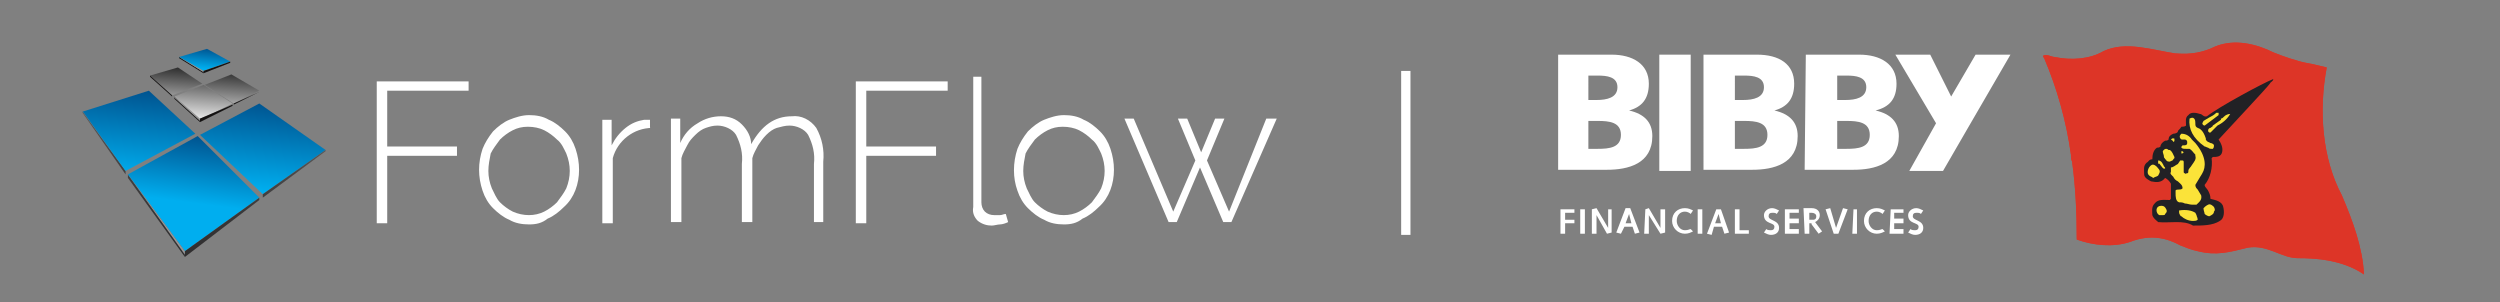 <?xml version="1.0" encoding="utf-8"?>
<!-- Generator: Adobe Illustrator 19.2.1, SVG Export Plug-In . SVG Version: 6.00 Build 0)  -->
<svg version="1.1" id="Layer_1" xmlns="http://www.w3.org/2000/svg" xmlns:xlink="http://www.w3.org/1999/xlink" x="0px" y="0px"
	 viewBox="0 0 215 26" style="enable-background:new 0 0 215 26;" xml:space="preserve">
<rect x="0" y="0" width="215" height="26" fill="#808080" stroke="none"/>
<style type="text/css">
	.st0{fill:url(#SVGID_1_);}
	.st1{fill:url(#SVGID_2_);}
	.st2{fill:url(#SVGID_3_);}
	.st3{fill:url(#SVGID_4_);}
	.st4{fill:url(#SVGID_5_);}
	.st5{fill:#979797;}
	.st6{fill:url(#SVGID_6_);}
	.st7{fill:url(#SVGID_7_);}
	.st8{fill:url(#SVGID_8_);}
	.st9{fill:#141212;}
	.st10{fill:url(#SVGID_9_);}
	.st11{fill:url(#SVGID_10_);}
	.st12{fill:none;}
	.st13{fill:url(#SVGID_11_);}
	.st14{fill:#FFFFFF;}
	.st15{fill:#DD3728;}
	.st16{fill:#DD3527;}
	.st17{fill:#212125;}
	.st18{fill:#FBE339;}
</style>
<title>Kreslicí plátno 10</title>
<g>
	
		<linearGradient id="SVGID_1_" gradientUnits="userSpaceOnUse" x1="10.71" y1="1630.228" x2="7.081" y2="1658.55" gradientTransform="matrix(1 0 0 1 0 -1631.66)">
		<stop  offset="0" style="stop-color:#BEC0C2"/>
		<stop  offset="6.278000e-002" style="stop-color:#AAACAE"/>
		<stop  offset="0.207" style="stop-color:#838485"/>
		<stop  offset="0.355" style="stop-color:#636263"/>
		<stop  offset="0.505" style="stop-color:#494849"/>
		<stop  offset="0.659" style="stop-color:#373637"/>
		<stop  offset="0.82" style="stop-color:#2D2B2C"/>
		<stop  offset="0.995" style="stop-color:#292728"/>
	</linearGradient>
	<polygon class="st0" points="7.1,9.6 7.1,9.7 10.8,15 10.8,14.7 	"/>
	
		<linearGradient id="SVGID_2_" gradientUnits="userSpaceOnUse" x1="16.12" y1="1630.683" x2="12.438" y2="1659.415" gradientTransform="matrix(1 0 0 1 0 -1631.66)">
		<stop  offset="0" style="stop-color:#BEC0C2"/>
		<stop  offset="6.278000e-002" style="stop-color:#AAACAE"/>
		<stop  offset="0.207" style="stop-color:#838485"/>
		<stop  offset="0.355" style="stop-color:#636263"/>
		<stop  offset="0.505" style="stop-color:#494849"/>
		<stop  offset="0.659" style="stop-color:#373637"/>
		<stop  offset="0.82" style="stop-color:#2D2B2C"/>
		<stop  offset="0.995" style="stop-color:#292728"/>
	</linearGradient>
	<polygon class="st1" points="15.9,21.9 15.9,21.6 11,15 11,15.3 15.9,22.1 15.9,21.9 16.3,21.6 	"/>
	
		<linearGradient id="SVGID_3_" gradientUnits="userSpaceOnUse" x1="10.892" y1="1652.263" x2="12.26" y2="1639.266" gradientTransform="matrix(1 0 0 1 0 -1631.66)">
		<stop  offset="0.412" style="stop-color:#00AEEF"/>
		<stop  offset="1" style="stop-color:#00528E"/>
	</linearGradient>
	<polygon class="st2" points="12.8,7.8 7.1,9.6 7.2,9.7 10.8,14.7 16.8,11.5 	"/>
	
		<linearGradient id="SVGID_4_" gradientUnits="userSpaceOnUse" x1="21.602" y1="1653.39" x2="22.97" y2="1640.393" gradientTransform="matrix(1 0 0 1 0 -1631.66)">
		<stop  offset="0.412" style="stop-color:#00AEEF"/>
		<stop  offset="1" style="stop-color:#00528E"/>
	</linearGradient>
	<polygon class="st3" points="22.3,8.9 17.2,11.6 22.6,16.7 28,12.9 	"/>
	
		<linearGradient id="SVGID_5_" gradientUnits="userSpaceOnUse" x1="15.942" y1="1653.176" x2="17.212" y2="1643.285" gradientTransform="matrix(1 0 0 1 0 -1631.66)">
		<stop  offset="0.412" style="stop-color:#00AEEF"/>
		<stop  offset="1" style="stop-color:#00528E"/>
	</linearGradient>
	<polygon class="st4" points="11,15 15.9,21.6 22.3,17 17,11.7 	"/>
	<polygon class="st5" points="16,21.6 11,15 16,21.6 22.3,17 	"/>
	
		<linearGradient id="SVGID_6_" gradientUnits="userSpaceOnUse" x1="21.62" y1="1631.394" x2="17.939" y2="1660.118" gradientTransform="matrix(1 0 0 1 0 -1631.66)">
		<stop  offset="0" style="stop-color:#BEC0C2"/>
		<stop  offset="6.278000e-002" style="stop-color:#AAACAE"/>
		<stop  offset="0.207" style="stop-color:#838485"/>
		<stop  offset="0.355" style="stop-color:#636263"/>
		<stop  offset="0.505" style="stop-color:#494849"/>
		<stop  offset="0.659" style="stop-color:#373637"/>
		<stop  offset="0.82" style="stop-color:#2D2B2C"/>
		<stop  offset="0.995" style="stop-color:#292728"/>
	</linearGradient>
	<polygon class="st6" points="15.9,22.1 22.3,17.2 22.3,17 15.9,21.6 15.9,21.9 16.3,21.6 15.9,21.9 	"/>
	
		<linearGradient id="SVGID_7_" gradientUnits="userSpaceOnUse" x1="27.12" y1="1632.308" x2="23.482" y2="1660.698" gradientTransform="matrix(1 0 0 1 0 -1631.66)">
		<stop  offset="0" style="stop-color:#BEC0C2"/>
		<stop  offset="6.278000e-002" style="stop-color:#AAACAE"/>
		<stop  offset="0.207" style="stop-color:#838485"/>
		<stop  offset="0.355" style="stop-color:#636263"/>
		<stop  offset="0.505" style="stop-color:#494849"/>
		<stop  offset="0.659" style="stop-color:#373637"/>
		<stop  offset="0.82" style="stop-color:#2D2B2C"/>
		<stop  offset="0.995" style="stop-color:#292728"/>
	</linearGradient>
	<polygon class="st7" points="28,12.9 22.6,16.7 22.6,17 28,13 	"/>
	
		<linearGradient id="SVGID_8_" gradientUnits="userSpaceOnUse" x1="15.306" y1="1636.396" x2="14.873" y2="1642.262" gradientTransform="matrix(1 0 0 1 0 -1631.66)">
		<stop  offset="0" style="stop-color:#000000"/>
		<stop  offset="1" style="stop-color:#FFFFFF"/>
	</linearGradient>
	<polygon class="st8" points="15.3,5.8 15.3,5.8 12.9,6.5 12.9,6.5 14.8,8.2 17.4,7.2 	"/>
	<polygon class="st9" points="12.9,6.5 12.9,6.6 14.8,8.3 14.8,8.2 	"/>
	<polygon class="st9" points="17.2,10.3 15,8.3 15,8.5 17.2,10.5 	"/>
	
		<linearGradient id="SVGID_9_" gradientUnits="userSpaceOnUse" x1="20.131" y1="1636.751" x2="19.698" y2="1642.619" gradientTransform="matrix(1 0 0 1 0 -1631.66)">
		<stop  offset="0" style="stop-color:#000000"/>
		<stop  offset="1" style="stop-color:#FFFFFF"/>
	</linearGradient>
	<polyline class="st10" points="19.9,6.4 17.6,7.3 20.1,8.9 22.3,7.8 	"/>
	
		<linearGradient id="SVGID_10_" gradientUnits="userSpaceOnUse" x1="17.772" y1="1636.578" x2="17.339" y2="1642.443" gradientTransform="matrix(1 0 0 1 0 -1631.66)">
		<stop  offset="0" style="stop-color:#000000"/>
		<stop  offset="1" style="stop-color:#FFFFFF"/>
	</linearGradient>
	<polygon class="st11" points="17.5,7.3 15,8.3 17.2,10.3 20,8.9 	"/>
	<path class="st5" d="M20.1,8.9l2.2-1L20.1,8.9z"/>
	<polygon class="st5" points="17.2,10.2 15,8.3 15,8.4 17.2,10.4 20,9 	"/>
	<line class="st12" x1="22.2" y1="8" x2="22.2" y2="8"/>
	<polygon class="st9" points="17.2,10.5 20,9.1 20,9 17.2,10.2 	"/>
	<polygon class="st9" points="17.5,6.2 15.4,4.9 15.4,5 17.5,6.3 	"/>
	
		<linearGradient id="SVGID_11_" gradientUnits="userSpaceOnUse" x1="17.497" y1="1637.771" x2="17.701" y2="1635.769" gradientTransform="matrix(1 0 0 1 0 -1631.66)">
		<stop  offset="0.102" style="stop-color:#00AEEF"/>
		<stop  offset="1" style="stop-color:#00528E"/>
	</linearGradient>
	<polygon class="st13" points="17.8,4.2 15.4,4.9 17.5,6.1 19.8,5.3 	"/>
	<polygon class="st5" points="17.5,6.1 15.4,4.9 15.4,4.9 17.5,6.2 19.8,5.3 	"/>
	<polygon class="st9" points="17.5,6.3 19.8,5.4 19.8,5.3 17.5,6.1 	"/>
	<polygon class="st9" points="22.3,7.9 22.3,7.9 20.1,8.9 20.1,9 	"/>
	<polygon class="st5" points="11,15 15.9,21.6 15.9,21.9 	"/>
	<path class="st14" d="M32.4,19.1V7h7.9v0.8h-7v4.8h6v0.8h-6v5.8h-0.9V19.1z"/>
	<path class="st14" d="M45.5,19.3c-0.6,0-1.2-0.1-1.7-0.4c-0.5-0.2-1-0.6-1.4-1s-0.7-0.9-0.9-1.5s-0.3-1.2-0.3-1.8s0.1-1.2,0.3-1.8
		c0.2-0.5,0.5-1,0.9-1.5c0.4-0.4,0.9-0.8,1.4-1s1.1-0.4,1.7-0.4c0.6,0,1.2,0.1,1.7,0.4c0.5,0.2,1,0.6,1.4,1s0.7,0.9,0.9,1.5
		s0.3,1.2,0.3,1.8c0,1.2-0.4,2.4-1.3,3.2c-0.4,0.4-0.9,0.8-1.4,1C46.6,19.2,46.1,19.3,45.5,19.3z M42,14.7c0,0.5,0.1,1,0.3,1.5
		c0.2,0.4,0.4,0.9,0.7,1.2c0.3,0.3,0.7,0.6,1.1,0.8c0.9,0.4,1.9,0.4,2.7,0c0.4-0.2,0.8-0.5,1.1-0.8c0.3-0.4,0.6-0.8,0.8-1.2
		c0.2-0.5,0.3-1,0.3-1.5s-0.1-1-0.3-1.5c-0.2-0.4-0.4-0.9-0.8-1.2c-0.3-0.3-0.7-0.6-1.1-0.8c-0.4-0.2-0.9-0.3-1.4-0.3
		s-0.9,0.1-1.3,0.3c-0.4,0.2-0.8,0.5-1.1,0.8c-0.3,0.4-0.6,0.8-0.8,1.2C42.1,13.7,42,14.2,42,14.7z"/>
	<path class="st14" d="M56.1,11c-1.6,0-3,1.1-3.4,2.6v5.6h-0.9v-8.9h0.8v2.2c0.3-0.6,0.7-1.1,1.2-1.5s1-0.6,1.6-0.7
		c0.1,0,0.2,0,0.3,0s0.2,0,0.2,0V11H56.1z"/>
	<path class="st14" d="M70.8,19.1H70v-5c0.1-0.9-0.1-1.7-0.5-2.5c-0.3-0.5-1-0.8-1.6-0.8c-0.4,0-0.7,0.1-1.1,0.2
		c-0.3,0.1-0.6,0.3-0.9,0.6s-0.5,0.6-0.7,0.9c-0.2,0.4-0.4,0.7-0.5,1.1v5.5h-0.9v-5c0.1-0.9-0.1-1.7-0.5-2.5c-0.3-0.5-1-0.8-1.6-0.8
		c-0.4,0-0.7,0.1-1,0.2c-0.3,0.1-0.6,0.3-0.9,0.6c-0.3,0.3-0.5,0.5-0.7,0.9s-0.4,0.7-0.5,1.1v5.5h-0.9v-8.9h0.8v2.1
		c0.3-0.7,0.8-1.3,1.5-1.7c0.6-0.4,1.3-0.6,2-0.6s1.3,0.2,1.8,0.7c0.5,0.5,0.8,1.1,0.8,1.7c0.9-1.6,2-2.4,3.5-2.4
		c0.8-0.1,1.6,0.3,2.1,1c0.5,0.9,0.7,1.9,0.6,2.9L70.8,19.1z"/>
	<path class="st14" d="M73.6,19.1V7h7.9v0.8h-7v4.8h6v0.8h-6v5.8h-0.9V19.1z"/>
	<path class="st14" d="M83.5,6.6h0.9v10.8c0,0.3,0.1,0.6,0.3,0.8c0.2,0.2,0.5,0.3,0.8,0.3c0.2,0,0.3,0,0.5,0s0.3-0.1,0.5-0.1
		l0.2,0.7c-0.2,0.1-0.5,0.2-0.7,0.2s-0.5,0.1-0.7,0.1c-0.4,0-0.8-0.1-1.2-0.4c-0.3-0.3-0.5-0.7-0.4-1.2V6.6H83.5z"/>
	<path class="st14" d="M91.5,19.3c-0.6,0-1.2-0.1-1.7-0.4c-0.5-0.2-1-0.6-1.4-1s-0.7-0.9-0.9-1.5c-0.4-1.1-0.4-2.4,0-3.6
		c0.2-0.5,0.5-1,0.9-1.5c0.4-0.4,0.9-0.8,1.4-1s1.1-0.4,1.7-0.4s1.2,0.1,1.7,0.4c0.5,0.2,1,0.6,1.4,1s0.7,0.9,0.9,1.5
		c0.2,0.6,0.3,1.2,0.3,1.8c0,1.2-0.4,2.4-1.3,3.2c-0.4,0.4-0.9,0.8-1.4,1C92.6,19.2,92.1,19.3,91.5,19.3z M88,14.7
		c0,0.5,0.1,1,0.3,1.5c0.2,0.4,0.4,0.9,0.7,1.2c0.3,0.3,0.7,0.6,1.1,0.8c0.9,0.4,1.9,0.4,2.7,0c0.4-0.2,0.8-0.5,1.1-0.8
		c0.3-0.4,0.6-0.8,0.8-1.2c0.2-0.5,0.3-1,0.3-1.5s-0.1-1-0.3-1.5c-0.2-0.4-0.4-0.9-0.8-1.2c-0.3-0.3-0.7-0.6-1.1-0.8
		s-0.9-0.3-1.4-0.3s-0.9,0.1-1.3,0.3S89.3,11.7,89,12c-0.3,0.4-0.6,0.8-0.8,1.2C88.1,13.7,88,14.2,88,14.7z"/>
	<path class="st14" d="M108.9,10.2h0.9l-3.9,8.9h-0.7l-2-4.7l-2,4.7h-0.7l-3.8-8.9h0.8l3.4,8l1.9-4.4l-1.5-3.6h0.8l1.2,2.9l1.2-2.9
		h0.8l-1.5,3.6l1.9,4.4L108.9,10.2z"/>
</g>
<g>
	<g>
		<path class="st15" d="M198.3,5.4c0.6,0.1,1.8,0.4,1.8,0.4c-0.7,3.7-0.4,7.8,1.3,11c0.9,2.1,1.8,4.5,1.9,6.8
			c-1.9-1.3-4.3-1.4-5.7-1.4c-1.4,0-2.6-1.2-4.3-0.9c-1.6,0.4-2.7,0.7-4.3,0.3c-0.5-0.1-1-0.3-1.5-0.5c-1.1-0.6-2.5-1-4.3-0.3
			c-1.5,0.5-3.2,0.3-4.6-0.2c0-2.3-0.1-4.5-0.4-6.7c-0.1-0.2-0.1-0.4-0.1-0.6c-0.4-2.9-1.2-5.7-2.3-8.3c0,0-0.1-0.1-0.1-0.2
			c0.3-0.2,0.7,0.1,1,0.1c1.4,0.3,3,0.2,4.2-0.5c1.9-0.9,4.2-0.1,6.2,0.2l0.1,0c1.2,0.1,2.3-0.1,3.3-0.6c1.7-0.7,3.6-0.2,5,0.5
			C196.2,4.8,197.7,5.3,198.3,5.4"/>
		<path class="st16" d="M198.3,5.4c0.6,0.1,1.8,0.4,1.8,0.4c-0.7,3.7-0.4,7.8,1.3,11c0.9,2.1,1.8,4.5,1.9,6.8
			c-1.9-1.3-4.3-1.4-5.7-1.4c-1.4,0-2.6-1.2-4.3-0.9c-1.6,0.4-2.7,0.7-4.3,0.3c-0.5-0.1-1-0.3-1.5-0.5c-1.1-0.6-2.5-1-4.3-0.3
			c-1.5,0.5-3.2,0.3-4.6-0.2c0-2.3-0.1-4.5-0.4-6.7c-0.1-0.2-0.1-0.4-0.1-0.6c-0.4-2.9-1.2-5.7-2.3-8.3c0,0-0.1-0.1-0.1-0.2
			c0.3-0.2,0.7,0.1,1,0.1c1.4,0.3,3,0.2,4.2-0.5c1.9-0.9,4.2-0.1,6.2,0.2l0.1,0c1.2,0.1,2.3-0.1,3.3-0.6c1.7-0.7,3.6-0.2,5,0.5
			C196.2,4.8,197.7,5.3,198.3,5.4L198.3,5.4z"/>
	</g>
	<path class="st14" d="M136.6,8.6h0.7c0.9,0,1.8-0.2,1.8-1.1c0-0.9-0.9-1-1.7-1l-0.8,0V8.6L136.6,8.6z M136.6,12.8l0.8,0
		c1,0,2-0.1,2-1.2c0-1.1-1-1.2-2-1.2h-0.8L136.6,12.8L136.6,12.8z M134,4.7l4.6,0c1.8,0,3.2,0.8,3.2,2.5c0,1.3-0.6,2-1.7,2.3l0,0
		c1.3,0.3,2,1,2,2.2c0,2.4-2.1,2.9-3.9,2.9l-4.2,0L134,4.7L134,4.7z"/>
	<polygon class="st14" points="142.7,4.7 145.4,4.7 145.4,14.7 142.7,14.7 142.7,4.7 	"/>
	<path class="st14" d="M149.2,8.6h0.7c0.9,0,1.8-0.2,1.8-1.1c0-0.9-0.9-1-1.7-1l-0.8,0L149.2,8.6L149.2,8.6z M149.2,12.8h0.8
		c1,0,2-0.1,2-1.2c0-1.1-1-1.2-2-1.2h-0.8V12.8L149.2,12.8z M146.5,4.7l4.6,0c1.9,0,3.2,0.8,3.2,2.5c0,1.3-0.6,2-1.7,2.3l0,0
		c1.3,0.3,2,1,2,2.2c0,2.4-2.1,2.9-3.9,2.9l-4.2,0L146.5,4.7L146.5,4.7z"/>
	<path class="st14" d="M158,8.6h0.7c0.9,0,1.8-0.2,1.8-1.1c0-0.9-0.9-1-1.7-1H158L158,8.6L158,8.6z M158,12.8h0.8c1,0,2-0.1,2-1.2
		c0-1.1-1-1.2-2-1.2H158V12.8L158,12.8z M155.3,4.7l4.6,0c1.8,0,3.2,0.8,3.2,2.5c0,1.3-0.6,2-1.8,2.3v0c1.3,0.3,2,1,2,2.2
		c0,2.4-2.1,2.9-3.9,2.9l-4.2,0L155.3,4.7L155.3,4.7z"/>
	<polygon class="st14" points="172.9,4.7 169.9,4.7 167.8,8.3 166,4.7 163,4.7 166.5,10.6 164.2,14.7 167.1,14.7 169.3,10.9 
		169.3,10.9 172.9,4.7 	"/>
	<path class="st17" d="M195.5,6.8c0,0.2-0.2,0.2-0.3,0.4c-0.2,0.3-3.3,3.6-4.4,4.8c0.2,0.3,0.4,0.7,0.3,1.1
		c-0.1,0.4-0.5,0.4-0.8,0.4l-0.1,0.1c0.1,0.8-0.1,1.7-0.6,2.3c0,0.2,0.2,0.3,0.3,0.5c0.1,0.2,0.2,0.4,0.2,0.7c0.4,0.1,1,0.2,1.1,0.7
		c0.1,0.4,0.1,1-0.3,1.2c-0.6,0.4-1.5,0.4-2.3,0.4c-0.8-0.5-2-0.2-3-0.3c-0.2-0.2-0.4-0.3-0.5-0.6c0-0.3-0.1-0.7,0.2-1
		c0.3-0.4,0.8-0.3,1.3-0.3l0.1-0.1l0-1.3h0c-0.1-0.2-0.3-0.4-0.5-0.5c-0.3,0.4-0.7,0.4-1.2,0.3c-0.2-0.1-0.6-0.3-0.6-0.6
		c0-0.4-0.1-0.7,0.2-1c0.2-0.1,0.2-0.3,0.5-0.3c0-0.4,0.1-0.8,0.4-1c0.1,0,0.2,0,0.3-0.1c0-0.2,0.2-0.4,0.4-0.5c0.1,0,0.2,0,0.3-0.1
		c0-0.3,0.2-0.4,0.4-0.5c0.2,0,0.4-0.1,0.4-0.2c0-0.1,0.2-0.2,0.3-0.4c0.1,0,0.3,0,0.4-0.1c0-0.3-0.1-0.7,0.2-0.9
		c0.2-0.3,0.7-0.2,1-0.1c0.2,0,0.3,0.3,0.6,0.2C190.8,9.2,194.7,7.1,195.5,6.8L195.5,6.8L195.5,6.8z"/>
	<path class="st18" d="M189.6,10.8C189.6,10.8,189.6,10.8,189.6,10.8l1.2-0.9l0,0l0-0.2h-0.2l0,0c-0.2,0.2-0.4,0.3-0.6,0.4
		c-0.2,0.1-0.3,0.2-0.5,0.3l-0.1,0.2l0,0l0,0C189.4,10.7,189.5,10.8,189.6,10.8L189.6,10.8z"/>
	<path class="st18" d="M191.8,9.8C191.8,9.8,191.8,9.8,191.8,9.8C191.8,9.8,191.8,9.8,191.8,9.8C191.8,9.8,191.8,9.8,191.8,9.8
		L191.8,9.8L191.8,9.8c-0.2,0-0.4,0.1-0.5,0.2c-0.1,0.1-0.2,0.2-0.3,0.2l0,0v0.1l-0.7,0.5l0,0l0,0c0,0.1-0.1,0.1-0.2,0.2
		c-0.1,0-0.2,0.1-0.2,0.2l0,0l0,0c0,0,0,0,0,0.1c0,0,0.1,0.1,0.1,0.1c0,0,0,0,0.1,0l0,0c0.2-0.2,0.4-0.4,0.6-0.6
		C191.1,10.6,191.5,10.3,191.8,9.8L191.8,9.8L191.8,9.8L191.8,9.8z"/>
	<path class="st18" d="M189.6,12.6L189.6,12.6c0.1,0,0.2,0.1,0.3,0.1c0.1,0.1,0.2,0.1,0.3,0.1c0,0,0.1,0,0.1,0l0,0
		c0.1-0.1,0.1-0.2,0.1-0.3c0-0.1-0.2-0.2-0.3-0.2c-0.2-0.1-0.3-0.1-0.4-0.3l0-0.1c-0.1-0.3-0.3-0.8-0.7-0.9
		c-0.2-0.1-0.2-0.2-0.2-0.4c0-0.1,0-0.3-0.1-0.4l0,0c-0.1-0.1-0.2-0.1-0.4,0l0,0l0,0C188.2,11.1,188.6,11.9,189.6,12.6L189.6,12.6z"
		/>
	<path class="st18" d="M189.4,14.9c0.3-0.5,0.4-1.4-0.6-2.6l0,0c-0.1-0.1-0.2-0.2-0.3-0.3c-0.2-0.3-0.5-0.5-0.9-0.5l0,0l0,0
		c-0.1,0.1-0.2,0.2-0.1,0.4c0.1,0.1,0.1,0.1,0.2,0.1c0,0,0,0,0,0c0.1,0,0.1,0,0.2,0l0,0c0.1,0,0.2,0.1,0.2,0.2c0,0,0,0,0,0.1
		c0,0.2-0.2,0.2-0.3,0.2c0,0-0.1,0-0.1,0l0,0c-0.1,0.1-0.1,0.1-0.1,0.2v0l0,0c0.1,0.1,0.2,0.1,0.4,0.1c0.1,0,0.2,0,0.3,0
		c0.2,0.1,0.3,0.3,0.5,0.5l0,0.1c0.1,0.3-0.1,0.5-0.3,0.8c-0.1,0.2-0.3,0.3-0.3,0.5l0,0l0,0c0,0.1,0,0.2-0.1,0.2
		c-0.1,0-0.2,0.1-0.2,0c0,0-0.1,0-0.1-0.1c0-0.1,0-0.2,0-0.4c0-0.1,0-0.1,0-0.2l0,0l0,0c0,0,0-0.1,0-0.2c0-0.1,0-0.2-0.1-0.2
		c0,0-0.1,0-0.2,0l0,0l-0.2,0.3c-0.2,0.1-0.4,0.3-0.6,0.3l0,0v0c0,0.1,0,0.1,0,0.2c0,0.1,0,0.1,0,0.2c0,0,0,0,0,0c0,0,0,0,0,0l0,0
		l0,0c-0.1,0.1,0,0.2,0.1,0.3c0,0,0.1,0.1,0.1,0.1c0.1,0.2,0.2,0.3,0.4,0.4c0.2,0.2,0.4,0.3,0.4,0.6c-0.1,0.1-0.2,0.1-0.3,0.1
		c-0.1,0-0.3,0-0.3,0.1l0,0l0,0c0,0.1,0,0.1,0,0.2c0,0.3,0,0.7,0.3,0.8l0,0c0.2,0,0.3,0,0.5,0.1c0.2,0,0.4,0.1,0.6,0.1
		c0.1,0,0.2,0,0.4,0l0,0l0,0c0.2-0.2,0.5-0.4,0.4-0.8c-0.1-0.2-0.2-0.3-0.3-0.5c-0.1-0.1-0.2-0.2-0.2-0.4c0.1-0.2,0.2-0.3,0.3-0.5
		C189.2,15.2,189.3,15.1,189.4,14.9L189.4,14.9z"/>
	<path class="st18" d="M186.9,12.2L186.9,12.2L186.9,12.2C187,12.2,187,12.2,186.9,12.2c0.1,0,0.1-0.1,0.1-0.1c0,0,0,0,0-0.1
		c0-0.1,0-0.1-0.1-0.1c-0.1,0-0.1,0-0.2,0.1c0,0,0,0,0,0l0,0l0,0C186.9,12.1,186.9,12.2,186.9,12.2L186.9,12.2z"/>
	<path class="st18" d="M186.9,13.7L186.9,13.7L186.9,13.7C187,13.7,187,13.7,186.9,13.7c0.1-0.1,0.1-0.1,0.1-0.1c0,0,0-0.1,0-0.1
		l0,0c-0.1-0.2-0.2-0.5-0.4-0.6c0,0-0.1,0-0.1,0c-0.1-0.1-0.3-0.2-0.5,0.1c0,0.2,0.1,0.3,0.1,0.5c0,0.1,0.1,0.1,0.1,0.2l0,0l0,0
		c0,0,0.1,0,0.1,0.1c0.1,0.1,0.2,0.1,0.3,0.1C186.8,13.8,186.9,13.8,186.9,13.7L186.9,13.7z"/>
	<path class="st18" d="M187.8,13.1L187.8,13.1L187.8,13.1c-0.1-0.1-0.1-0.1-0.2-0.1l0,0v0.2l0,0c0,0,0,0,0,0
		C187.7,13.2,187.7,13.2,187.8,13.1L187.8,13.1z"/>
	<path class="st18" d="M185.8,14.2c0.1,0.1,0.2,0.3,0.3,0.3c0,0,0.1,0,0.1,0l0,0l0,0c0-0.1,0-0.1-0.1-0.2c-0.1-0.2-0.2-0.5-0.5-0.5
		c0,0,0,0,0,0l0,0v0.3l0,0C185.7,14,185.7,14.1,185.8,14.2L185.8,14.2z"/>
	<path class="st18" d="M185.6,15.1C185.6,15.1,185.6,15.1,185.6,15.1c0.1-0.2,0.2-0.3,0.1-0.5l0,0c-0.1-0.1-0.2-0.3-0.4-0.4
		c-0.2-0.1-0.3,0-0.4,0.1c-0.1,0.1-0.2,0.3-0.2,0.5c0,0.2,0.1,0.3,0.3,0.4c0.1,0,0.1,0.1,0.2,0.1C185.3,15.2,185.5,15.2,185.6,15.1
		L185.6,15.1L185.6,15.1z"/>
	<path class="st18" d="M190.4,17.8L190.4,17.8c-0.1-0.1-0.3-0.3-0.5-0.2c-0.2,0.1-0.3,0.2-0.4,0.3l0,0c0,0.2,0.1,0.4,0.1,0.5
		c0.1,0.1,0.3,0.2,0.4,0.2h0l0,0c0.2-0.1,0.4-0.2,0.4-0.4C190.5,18.1,190.5,18,190.4,17.8L190.4,17.8L190.4,17.8z"/>
	<path class="st18" d="M185.9,17.7c-0.1,0-0.3,0-0.4,0.2c-0.1,0.2,0,0.5,0.2,0.6l0,0c0,0,0,0,0.1,0c0,0,0.1,0,0.2,0
		c0.1,0,0.2,0,0.2-0.1l0,0c0.1-0.1,0.2-0.2,0.1-0.4C186.2,17.8,186.1,17.7,185.9,17.7L185.9,17.7z"/>
	<path class="st18" d="M188.9,18.5l-0.1-0.2l0,0c-0.3-0.2-0.8-0.3-1.4-0.2l0,0l0,0c0,0.2,0,0.3,0.1,0.4c0,0,0,0.1,0.1,0.1l0,0
		c0.2,0.2,0.6,0.4,1,0.4c0.1,0,0.3,0,0.4-0.1C189,18.7,188.9,18.6,188.9,18.5C188.9,18.5,188.9,18.5,188.9,18.5L188.9,18.5z"/>
	<polygon class="st14" points="134.2,18 135.4,18 135.4,18.3 134.6,18.3 134.6,18.9 135.4,18.9 135.4,19.2 134.6,19.2 134.6,20.1 
		134.2,20.1 134.2,18 	"/>
	<polygon class="st14" points="135.9,18 136.3,18 136.3,20.1 135.9,20.1 135.9,18 	"/>
	<polygon class="st14" points="136.9,18 137.3,17.9 138.3,19.6 138.3,19.6 138.3,18 138.6,18 138.6,20 138.2,20.1 137.3,18.5 
		137.3,18.5 137.3,20.1 136.9,20.1 136.9,18 	"/>
	<path class="st14" d="M139.7,19.5l0.7,0l0.2,0.6L141,20l-0.8-2.1l-0.4,0l-0.8,2.1l0.4,0.1L139.7,19.5L139.7,19.5z M140.3,19.2
		l-0.5,0l0.3-0.8h0L140.3,19.2L140.3,19.2z"/>
	<polygon class="st14" points="141.5,18 141.8,17.9 142.8,19.6 142.8,19.6 142.8,18 143.2,18 143.2,20 142.8,20.1 141.8,18.5 
		141.8,18.5 141.8,20.1 141.4,20.1 141.5,18 	"/>
	<path class="st14" d="M145.6,19.9c-0.2,0.1-0.4,0.2-0.7,0.2c-0.6,0-1.1-0.5-1.1-1.1c0-0.7,0.5-1.1,1.1-1.1c0.3,0,0.5,0.1,0.7,0.2
		l-0.2,0.3c-0.1-0.1-0.3-0.2-0.5-0.2c-0.4,0-0.7,0.3-0.7,0.8c0,0.4,0.3,0.8,0.7,0.8c0.3,0,0.4-0.1,0.5-0.1L145.6,19.9L145.6,19.9z"
		/>
	<polygon class="st14" points="146,18 146.4,18 146.4,20.1 146,20.1 146,18 	"/>
	<path class="st14" d="M147.4,19.5h0.7l0.2,0.6l0.4-0.1L148,18h-0.4l-0.8,2.1l0.4,0.1L147.4,19.5L147.4,19.5z M148,19.2l-0.5,0
		l0.3-0.8h0L148,19.2L148,19.2z"/>
	<polygon class="st14" points="149.2,18 149.6,18 149.6,19.8 150.4,19.8 150.4,20.1 149.2,20.1 149.2,18 	"/>
	<path class="st14" d="M151.9,19.7c0.1,0.1,0.3,0.1,0.4,0.1c0.2,0,0.3-0.1,0.3-0.3c0-0.4-0.9-0.2-0.9-1c0-0.3,0.3-0.6,0.7-0.6
		c0.2,0,0.4,0.1,0.6,0.2l-0.2,0.3c-0.1-0.1-0.2-0.1-0.4-0.1c-0.2,0-0.3,0.1-0.3,0.3c0,0.4,0.9,0.3,0.9,1c0,0.4-0.3,0.6-0.7,0.6
		c-0.2,0-0.4-0.1-0.6-0.2L151.9,19.7L151.9,19.7z"/>
	<polygon class="st14" points="153.5,18 154.7,18 154.7,18.3 153.9,18.3 153.9,18.8 154.7,18.8 154.7,19.2 153.9,19.2 153.9,19.7 
		154.7,19.7 154.7,20.1 153.5,20.1 153.5,18 	"/>
	<path class="st14" d="M155.2,20.1h0.4l0-0.9h0.1c0.1,0,0.1,0,0.1,0.1l0.6,0.8l0.3-0.2l-0.6-0.8c0.2-0.1,0.4-0.3,0.4-0.6
		c0-0.3-0.2-0.6-0.7-0.6h-0.7L155.2,20.1L155.2,20.1z M155.6,18.9l0-0.6l0.2,0c0.2,0,0.4,0.1,0.4,0.3c0,0.3-0.2,0.3-0.3,0.3
		L155.6,18.9L155.6,18.9z"/>
	<polygon class="st14" points="157,18 157.4,17.9 157.9,19.6 157.9,19.6 158.5,17.9 158.9,18 158.1,20.1 157.7,20.1 157,18 	"/>
	<polygon class="st14" points="159.4,18 159.7,18 159.7,20.1 159.3,20.1 159.4,18 	"/>
	<path class="st14" d="M162.1,19.9c-0.2,0.1-0.4,0.2-0.7,0.2c-0.6,0-1.1-0.5-1.1-1.1c0-0.7,0.5-1.1,1.1-1.1c0.3,0,0.5,0.1,0.7,0.2
		l-0.2,0.3c-0.1-0.1-0.3-0.2-0.5-0.2c-0.4,0-0.7,0.3-0.7,0.8c0,0.4,0.3,0.8,0.7,0.8c0.3,0,0.4-0.1,0.5-0.1L162.1,19.9L162.1,19.9z"
		/>
	<polygon class="st14" points="162.6,18 163.7,18 163.7,18.3 162.9,18.3 162.9,18.8 163.7,18.8 163.7,19.2 162.9,19.2 162.9,19.7 
		163.7,19.7 163.7,20.1 162.5,20.1 162.6,18 	"/>
	<path class="st14" d="M164.3,19.7c0.1,0.1,0.3,0.1,0.4,0.1c0.2,0,0.3-0.1,0.3-0.3c0-0.4-0.9-0.2-0.9-1c0-0.3,0.3-0.6,0.7-0.6
		c0.2,0,0.4,0.1,0.6,0.2l-0.2,0.3c-0.1-0.1-0.2-0.1-0.4-0.1c-0.2,0-0.3,0.1-0.3,0.3c0,0.4,0.9,0.3,0.9,1c0,0.4-0.3,0.6-0.7,0.6
		c-0.2,0-0.4-0.1-0.6-0.2L164.3,19.7L164.3,19.7z"/>
</g>
<g>
	<rect x="120.5" y="6.1" class="st14" width="0.8" height="14.1"/>
</g>
</svg>
